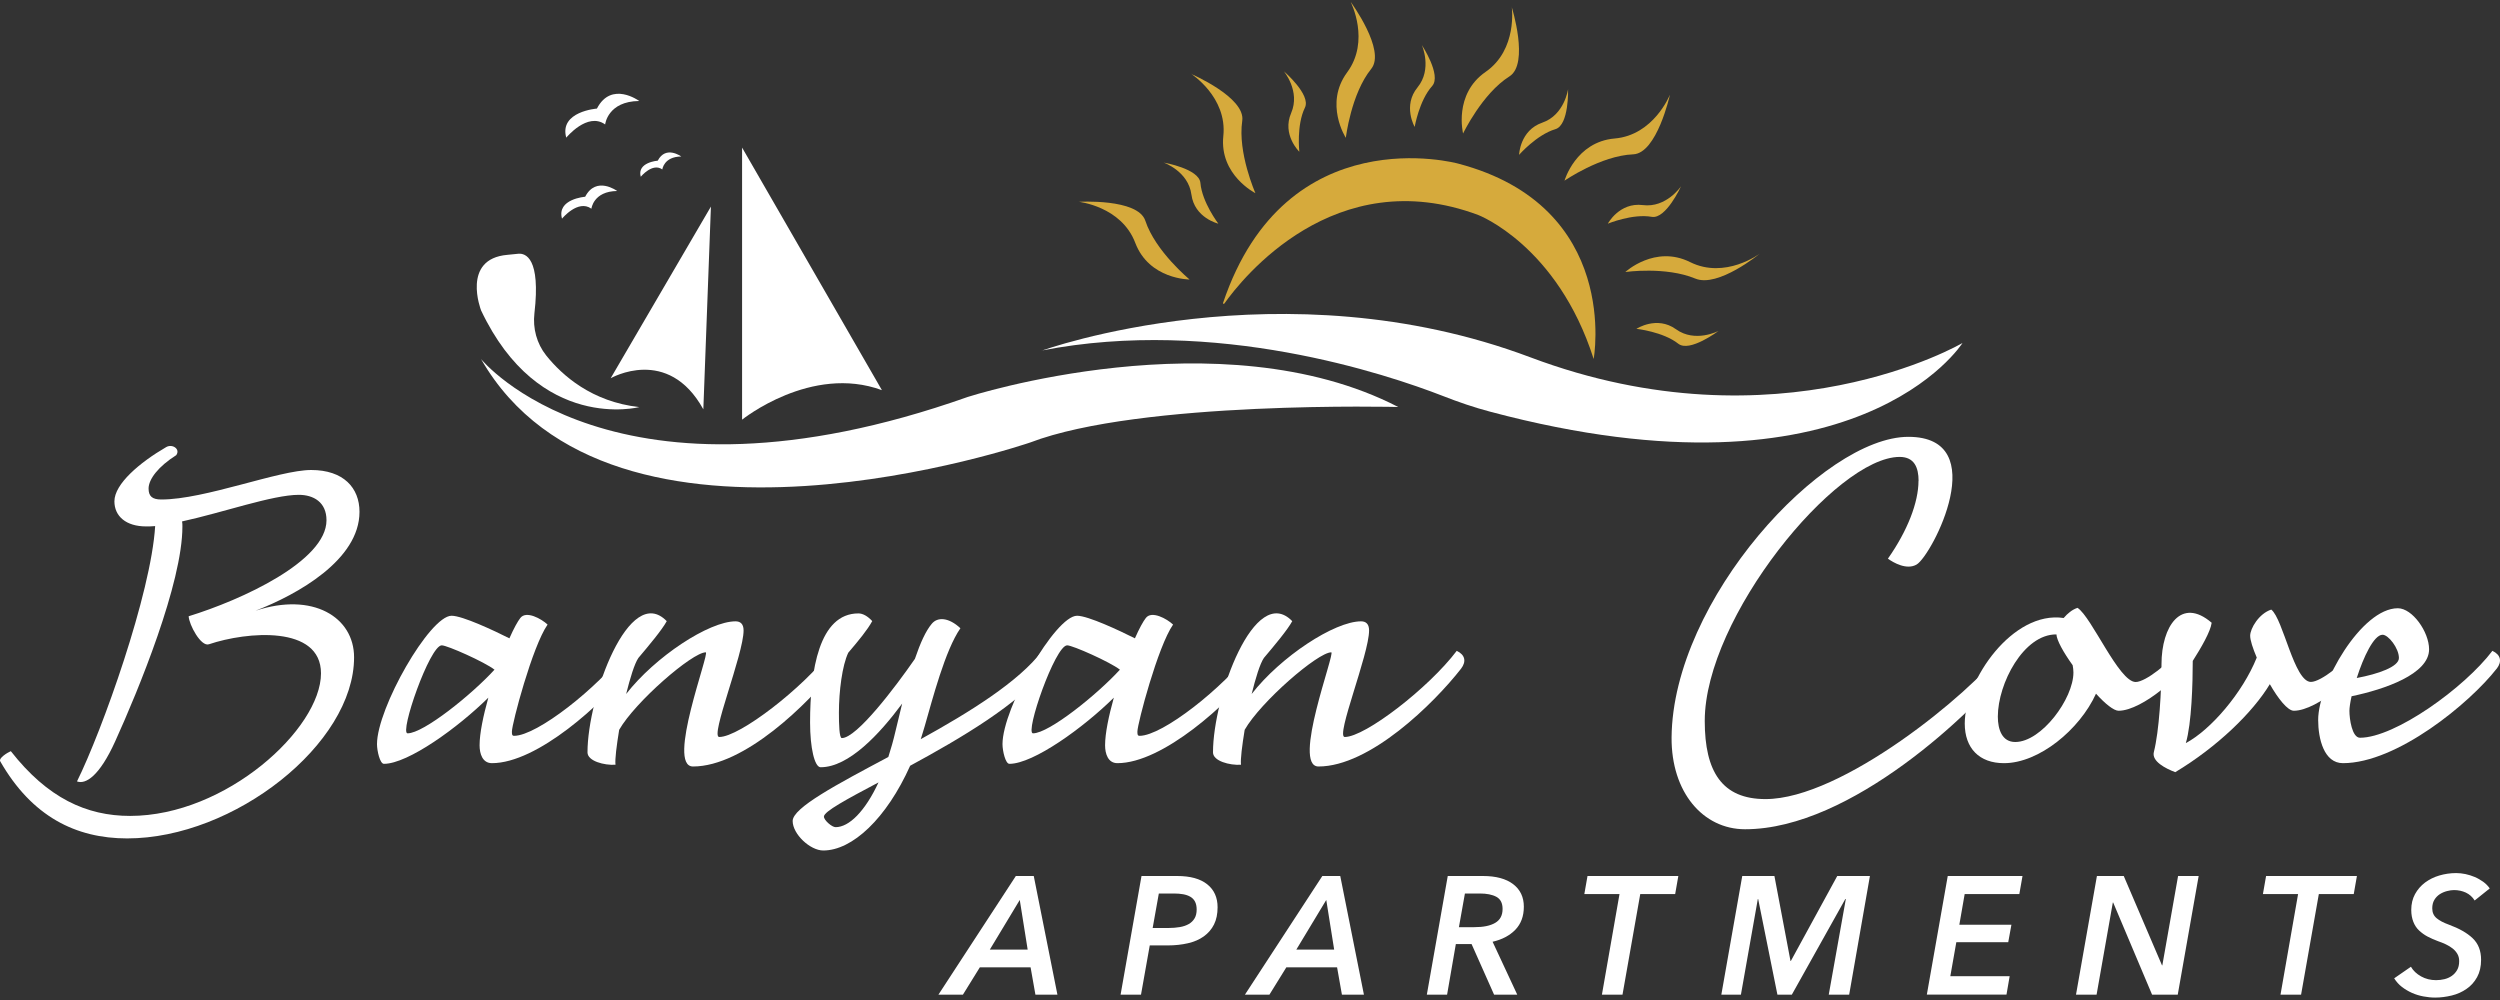 <?xml version="1.0" encoding="UTF-8"?>
<svg id="logos" xmlns="http://www.w3.org/2000/svg" viewBox="0 0 300 120">
  <rect x="0" y="0" width="300" height="120" fill="#333333" stroke="none"/>
  <defs>
    <style>
      .cls-1 {
        fill: #fff;
      }

      .cls-2 {
        fill: #d6aa3c;
      }
    </style>
  </defs>
  <path class="cls-1" d="M125.03,42.07s28.81-10.41,58.62.81c29.82,11.22,51.85-1.72,51.85-1.72,0,0-12.59,19.99-56.69,8.24-1.93-.51-3.82-1.16-5.68-1.89-6.66-2.59-27.25-9.52-48.11-5.45Z"/>
  <path class="cls-1" d="M57.72,43.08s15.87,19.61,58.42,4.55c0,0,30.32-9.8,51.65,1.21,0,0-30.93-.8-44.17,4.26,0,0-50.24,17.27-65.9-10.02Z"/>
  <path class="cls-1" d="M57.72,37.22s-2.39-6.16,3.17-6.64c.43-.04.87-.09,1.3-.13.87-.08,2.71.49,1.94,7.15-.21,1.8.28,3.63,1.41,5.05,1.91,2.39,5.49,5.58,11.18,6.2,0,0-12.03,3.13-19-11.62Z"/>
  <path class="cls-1" d="M73.28,45.39s6.87-3.97,11.12,3.73l.91-24.33-12.03,20.6Z"/>
  <path class="cls-1" d="M89.05,50.36s8.29-6.67,16.78-3.54l-16.78-29.11v32.65Z"/>
  <path class="cls-2" d="M146.76,36.34c-.03.1.1.17.16.09,2.09-2.95,13.23-17.07,30.47-10.63,0,0,9.5,3.64,13.85,17.28,0,0,3.34-18.3-16.27-23.45,0,0-20.65-5.68-28.2,16.71Z"/>
  <path class="cls-1" d="M72.62,14.92s.3-2.77,4.09-2.8c0,0-3.34-2.46-5.08.91,0,0-4.55.34-3.68,3.49,0,0,2.54-3.11,4.66-1.59Z"/>
  <path class="cls-1" d="M79.48,20.33s.17-1.53,2.27-1.55c0,0-1.85-1.37-2.82.5,0,0-2.52.19-2.04,1.93,0,0,1.41-1.72,2.58-.88Z"/>
  <path class="cls-1" d="M70.97,25.04s.23-2.09,3.09-2.12c0,0-2.52-1.86-3.84.69,0,0-3.43.26-2.78,2.63,0,0,1.92-2.35,3.52-1.2Z"/>
  <path class="cls-2" d="M129.41,24.21s5.15.53,6.82,4.93,6.52,4.4,6.52,4.4c0,0-4.1-3.38-5.31-7.05-.89-2.71-8.04-2.27-8.04-2.27"/>
  <path class="cls-2" d="M142.92,8.85s4.37,2.79,3.88,7.47,3.85,6.86,3.85,6.86c0,0-2.15-4.86-1.58-8.68.42-2.82-6.16-5.64-6.16-5.64"/>
  <path class="cls-2" d="M162.1.28s2.35,4.62-.44,8.4-.16,7.86-.16,7.86c0,0,.62-5.28,3.05-8.28,1.79-2.22-2.44-7.99-2.44-7.99"/>
  <path class="cls-2" d="M181.41.82s.73,5.13-3.14,7.81-2.7,7.39-2.7,7.39c0,0,2.29-4.79,5.56-6.85,2.42-1.52.27-8.35.27-8.35"/>
  <path class="cls-2" d="M200.37,11.41s-1.93,4.81-6.61,5.21-6.02,5.06-6.02,5.06c0,0,4.37-3.01,8.24-3.16,2.85-.11,4.4-7.1,4.4-7.1"/>
  <path class="cls-2" d="M211.17,30.44s-4.15,3.11-8.36,1.01-7.77,1.19-7.77,1.19c0,0,4.83-.69,8.4.79,2.72,1.13,7.73-2.99,7.73-2.99"/>
  <path class="cls-2" d="M206.2,39.72s-2.78,1.45-5.08-.21-4.75-.05-4.75-.05c0,0,3.19.34,5.03,1.79,1.35,1.07,4.81-1.53,4.81-1.53"/>
  <path class="cls-2" d="M139.64,19.51s2.96,1.03,3.33,3.84,3.23,3.49,3.23,3.49c0,0-1.95-2.56-2.15-4.88-.15-1.72-4.41-2.45-4.41-2.45"/>
  <path class="cls-2" d="M154.06,8.55s2.01,2.4.88,5.01.98,4.65.98,4.65c0,0-.36-3.19.67-5.29.76-1.55-2.53-4.37-2.53-4.37"/>
  <path class="cls-2" d="M170.63,5.43s1.27,2.86-.53,5.06-.34,4.74-.34,4.74c0,0,.54-3.17,2.1-4.91,1.15-1.28-1.23-4.9-1.23-4.9"/>
  <path class="cls-2" d="M188.17,10.69s-.42,3.11-3.1,4.03c-2.69.93-2.78,3.86-2.78,3.86,0,0,2.12-2.42,4.36-3.08,1.65-.49,1.52-4.81,1.52-4.81"/>
  <path class="cls-2" d="M201.71,22.37s-1.75,2.6-4.57,2.24-4.2,2.23-4.2,2.23c0,0,2.97-1.23,5.27-.82,1.7.3,3.5-3.64,3.5-3.64"/>
  <g>
    <path class="cls-1" d="M17.83,58.63c0,.92.44,1.31,1.53,1.31,5.24,0,14.1-3.54,17.98-3.54s5.8,2.14,5.8,5.02c0,5.76-7.42,9.91-12.48,11.87,6.85-2.27,11.83.74,11.83,5.59,0,10.39-14.4,21.73-27.23,21.73-6.15,0-11.43-2.62-15.23-9.25-.22-.39.87-1.05,1.27-1.22,4.41,5.63,9.08,7.77,14.31,7.77,11.52,0,22.91-10.47,22.91-17.11,0-5.8-8.9-5.02-13.44-3.49-.96.35-2.4-2.36-2.44-3.36,6.37-1.96,16.54-6.63,16.54-11.52,0-2.18-1.57-3.05-3.32-3.05-3.14,0-9.16,2.14-14.01,3.19.04.22.04.39.04.61,0,6.81-5.28,19.64-8.07,25.79-1.88,4.15-3.53,5.19-4.58,4.8,3.01-6.07,8.9-22.56,9.38-30.64-.39.04-.79.04-1.09.04-2.4,0-3.8-1.22-3.8-3.01,0-2.09,3.05-4.67,6.2-6.5.74-.44,1.75.22,1.22.96-2.14,1.35-3.32,2.88-3.32,4.01Z"/>
    <path class="cls-1" d="M75.61,80.23c-3.27,4.19-11.13,11.35-16.58,11.35-1.13,0-1.48-1.13-1.48-2.14,0-1.44.44-3.53,1.05-5.72-3.62,3.58-9.64,7.94-12.53,7.94-.48,0-.83-1.57-.83-2.36,0-4.32,6.33-15.41,8.95-15.41,1.31,0,5.11,1.79,6.94,2.71.52-1.18,1-2.05,1.31-2.44.7-.92,2.53.09,3.27.79-1.83,2.62-4.28,11.91-4.28,12.83,0,.31,0,.52.26.52,2.75,0,10.04-5.76,13.4-10.21,1,.48,1.18,1.27.52,2.14ZM59.34,80.36c-1.18-.92-5.67-2.92-6.33-2.92-1.44,0-5.11,10.56-4.1,10.56,1.92,0,7.72-4.67,10.43-7.64Z"/>
    <path class="cls-1" d="M75.13,83.29c3.49-4.49,9.95-8.73,13.14-8.73.57,0,.96.31.96,1.09,0,2.88-4.06,12.79-2.92,12.79,2.44,0,10.08-5.89,13.44-10.34,1,.48,1.18,1.27.52,2.14-3.27,4.19-10.95,11.74-17.11,11.74-3.23,0,2.05-13.7,1.53-13.7-1.61,0-8.47,5.94-10.39,9.3-.31,1.92-.52,3.53-.44,4.19-1.35.09-3.36-.44-3.36-1.48,0-6.68,5.02-20.38,9.51-15.75-.57,1.05-2.14,2.92-3.4,4.41-.48.7-1,2.44-1.48,4.36Z"/>
    <path class="cls-1" d="M101.8,78.31c-.74,1.53-1.13,4.67-1.13,7.2,0,1.4.04,3.06.35,3.06,1.79,0,6.42-6.11,8.77-9.51.65-1.92,1.31-3.36,2.01-4.19.7-.87,2.05-.79,3.45.52-1.83,2.62-3.36,8.55-4.28,11.74-.17.52-.31,1.09-.48,1.57,5.85-3.23,11.78-6.9,14.58-10.6,1,.48,1.18,1.27.52,2.14-3.27,4.23-10.34,8.38-16.37,11.65-2.84,6.33-6.94,10.17-10.43,10.17-1.57,0-3.67-1.96-3.67-3.54s5.24-4.36,11.48-7.68c.31-.96.61-2.01.87-3.14l.79-3.27c-2.71,3.67-6.42,7.64-9.78,7.64-.74,0-1.27-2.36-1.27-5.37,0-6.28,1.09-13.09,5.8-13.09.52,0,1.09.31,1.66.92-.57,1.05-1.61,2.31-2.88,3.8ZM105.42,93.89c-3.8,2.01-6.55,3.49-6.55,4.1,0,.44.96,1.27,1.4,1.27,1.61,0,3.53-1.88,5.15-5.37Z"/>
    <path class="cls-1" d="M150.67,80.23c-3.27,4.19-11.13,11.35-16.58,11.35-1.13,0-1.48-1.13-1.48-2.14,0-1.44.44-3.53,1.05-5.72-3.62,3.58-9.64,7.94-12.53,7.94-.48,0-.83-1.57-.83-2.36,0-4.32,6.33-15.41,8.95-15.41,1.31,0,5.11,1.79,6.94,2.71.52-1.18,1-2.05,1.31-2.44.7-.92,2.53.09,3.27.79-1.83,2.62-4.28,11.91-4.28,12.83,0,.31,0,.52.26.52,2.75,0,10.04-5.76,13.4-10.21,1,.48,1.18,1.27.52,2.14ZM134.39,80.36c-1.18-.92-5.67-2.92-6.33-2.92-1.44,0-5.11,10.56-4.1,10.56,1.92,0,7.72-4.67,10.43-7.64Z"/>
    <path class="cls-1" d="M150.19,83.29c3.49-4.49,9.95-8.73,13.14-8.73.57,0,.96.31.96,1.09,0,2.88-4.06,12.79-2.92,12.79,2.44,0,10.08-5.89,13.44-10.34,1,.48,1.18,1.27.52,2.14-3.27,4.19-10.95,11.74-17.11,11.74-3.23,0,2.05-13.7,1.53-13.7-1.61,0-8.47,5.94-10.39,9.3-.31,1.92-.52,3.53-.44,4.19-1.35.09-3.36-.44-3.36-1.48,0-6.68,5.02-20.38,9.51-15.75-.57,1.05-2.14,2.92-3.4,4.41-.48.7-1,2.44-1.48,4.36Z"/>
    <path class="cls-1" d="M230.23,57.71c0-1.62-.52-2.88-2.27-2.88-7.64,0-23.39,19.29-23.39,31.68,0,6.11,2.09,9.38,7.29,9.38,9.17,0,24.57-12.66,28.45-17.81,1,.48,1.18,1.27.52,2.14-3.88,4.98-18.64,19.29-31.42,19.29-5.06,0-8.86-4.45-8.82-11,.13-16.54,18.2-36.09,28.41-36.09s2.84,14.23,1,15.32c-1.18.7-2.79-.22-3.45-.7,2.36-3.36,3.67-6.76,3.67-9.34Z"/>
    <path class="cls-1" d="M262.26,79.4c0,1.27-5.15,5.89-8.03,5.89-.57,0-1.61-.83-2.71-2.05-1.96,4.32-6.85,8.34-11.04,8.34-2.97,0-4.71-1.79-4.71-4.76,0-5.24,5.76-13.57,11.87-12.66.44-.52,1-1,1.66-1.22,1.7,1.09,4.97,8.9,6.98,8.9,1.22,0,4.15-2.4,5.06-3.75.74.39.92.74.92,1.31ZM248.73,79.84c-1.13-1.57-1.92-3.01-1.96-3.71-3.93-.04-7.03,5.89-7.03,9.86,0,1.57.52,3.05,2.09,3.05,3.14,0,6.98-5.19,6.98-8.34,0-.31-.04-.57-.09-.87Z"/>
    <path class="cls-1" d="M283.29,79.4c0,1.27-5.15,5.89-8.03,5.89-.74,0-1.88-1.44-2.88-3.19-2.05,3.4-6.33,7.55-11.35,10.56-1.18-.44-2.84-1.31-2.57-2.4.65-2.57.92-7.42.92-10.56,0-4.54,2.36-8.12,6.02-4.97-.13,1.05-1.27,3.01-2.27,4.58,0,2.66-.13,7.51-.83,9.86,2.97-1.57,6.81-6.02,8.51-10.26-.48-1.13-.79-2.09-.79-2.62,0-.87,1.05-2.66,2.53-3.14,1.44,1.13,2.75,8.68,4.76,8.68,1.22,0,4.15-2.4,5.06-3.75.74.39.92.74.92,1.31Z"/>
    <path class="cls-1" d="M299.61,80.23c-3.27,4.19-12,11.35-18.46,11.35-2.27,0-2.97-2.92-2.97-5.19,0-4.36,5.19-13.4,9.56-13.4,1.75,0,3.75,2.84,3.75,4.93,0,2.97-5.32,4.8-9.3,5.63-.17.74-.26,1.4-.26,1.75,0,.96.31,3.23,1.27,3.23,4.19,0,12.52-5.98,15.89-10.43,1,.48,1.18,1.27.52,2.14ZM282.81,81.36c2.58-.48,5.06-1.35,5.06-2.4,0-1.18-1.27-2.79-1.96-2.79-1.05,0-2.31,2.71-3.1,5.19Z"/>
  </g>
  <g>
    <path class="cls-1" d="M124.25,119.36l-.58-3.28h-6.09l-2.03,3.28h-2.94l9.29-14.24h2.15l2.84,14.24h-2.63ZM122.38,107.98l-3.6,5.97h4.54l-.95-5.97Z"/>
    <path class="cls-1" d="M141.26,105.12c1.57,0,2.77.33,3.6.99.83.66,1.25,1.58,1.25,2.76,0,.8-.14,1.49-.43,2.07s-.7,1.05-1.23,1.43c-.53.38-1.16.65-1.9.82-.74.17-1.55.26-2.43.26h-2.15l-1.05,5.91h-2.45l2.51-14.24h4.28ZM140.2,111.36c.5,0,.96-.04,1.38-.11.42-.07.78-.2,1.08-.37.29-.17.53-.4.69-.68.17-.28.25-.64.25-1.07,0-.37-.07-.69-.2-.94-.13-.25-.32-.44-.56-.58-.24-.14-.53-.24-.86-.3-.34-.06-.7-.09-1.11-.09h-1.81l-.74,4.14h1.89Z"/>
    <path class="cls-1" d="M161.03,119.36l-.58-3.28h-6.09l-2.03,3.28h-2.94l9.29-14.24h2.15l2.84,14.24h-2.63ZM159.16,107.98l-3.6,5.97h4.54l-.95-5.97Z"/>
    <path class="cls-1" d="M182.09,119.36h-2.8l-2.7-6.07h-1.89l-1.05,6.07h-2.43l2.51-14.24h4.22c1.57,0,2.78.33,3.63.98.85.65,1.28,1.55,1.28,2.7s-.34,2.06-1.02,2.77c-.68.7-1.59,1.18-2.73,1.44l2.96,6.35ZM176.92,111.26c1.09,0,1.92-.17,2.51-.52.59-.35.88-.9.88-1.67,0-.7-.25-1.18-.74-1.45-.5-.27-1.16-.4-1.99-.4h-1.79l-.72,4.04h1.85Z"/>
    <path class="cls-1" d="M196.83,107.29l-2.13,12.07h-2.47l2.11-12.07h-4.22l.38-2.17h10.9l-.38,2.17h-4.18Z"/>
    <path class="cls-1" d="M219.45,119.36l2.05-11.48h-.06l-6.42,11.48h-1.73l-2.31-11.48h-.04l-2.03,11.48h-2.35l2.51-14.24h3.86l1.93,10.2h.04l5.57-10.2h3.92l-2.49,14.24h-2.45Z"/>
    <path class="cls-1" d="M231.22,119.36l2.51-14.24h8.97l-.38,2.17h-6.56l-.64,3.68h6.25l-.38,2.09h-6.23l-.72,4.08h7.12l-.38,2.21h-9.55Z"/>
    <path class="cls-1" d="M258.25,119.36l-4.67-11.06h-.04l-1.95,11.06h-2.47l2.51-14.24h3.22l4.59,10.72h.04l1.89-10.72h2.47l-2.51,14.24h-3.08Z"/>
    <path class="cls-1" d="M278.26,107.29l-2.13,12.07h-2.47l2.11-12.07h-4.22l.38-2.17h10.9l-.38,2.17h-4.18Z"/>
    <path class="cls-1" d="M296.96,108.06c-.27-.43-.62-.74-1.06-.95-.44-.2-.91-.3-1.42-.3-.26,0-.54.04-.84.12-.31.08-.59.2-.86.37-.26.17-.48.39-.65.67-.17.28-.26.62-.26,1.03,0,.51.18.9.53,1.19s.83.54,1.44.76c1.25.46,2.21,1,2.88,1.64s1.01,1.5,1.01,2.58c0,.82-.16,1.51-.48,2.09-.32.58-.74,1.05-1.27,1.41-.52.36-1.11.63-1.77.79s-1.32.25-1.99.25c-.47,0-.94-.05-1.42-.14-.48-.09-.93-.23-1.36-.42-.43-.19-.83-.43-1.2-.71s-.68-.63-.94-1.04l2.01-1.39c.27.47.67.85,1.22,1.16.54.3,1.14.45,1.8.45.34,0,.67-.04,1-.12s.62-.21.88-.39c.26-.18.48-.42.64-.7.17-.29.25-.65.25-1.08,0-.32-.07-.61-.21-.85s-.33-.47-.56-.65-.51-.36-.81-.5c-.31-.15-.64-.28-.99-.4-.43-.16-.83-.34-1.22-.54-.38-.2-.72-.45-1.02-.73s-.53-.63-.69-1.04-.25-.88-.25-1.43c0-.71.15-1.34.45-1.89.3-.55.7-1.01,1.2-1.39.5-.37,1.07-.66,1.72-.85.65-.19,1.32-.29,2.02-.29.36,0,.73.04,1.12.12.38.08.75.2,1.11.35s.69.35,1.01.57c.32.23.58.5.79.8l-1.81,1.45Z"/>
  </g>
</svg>